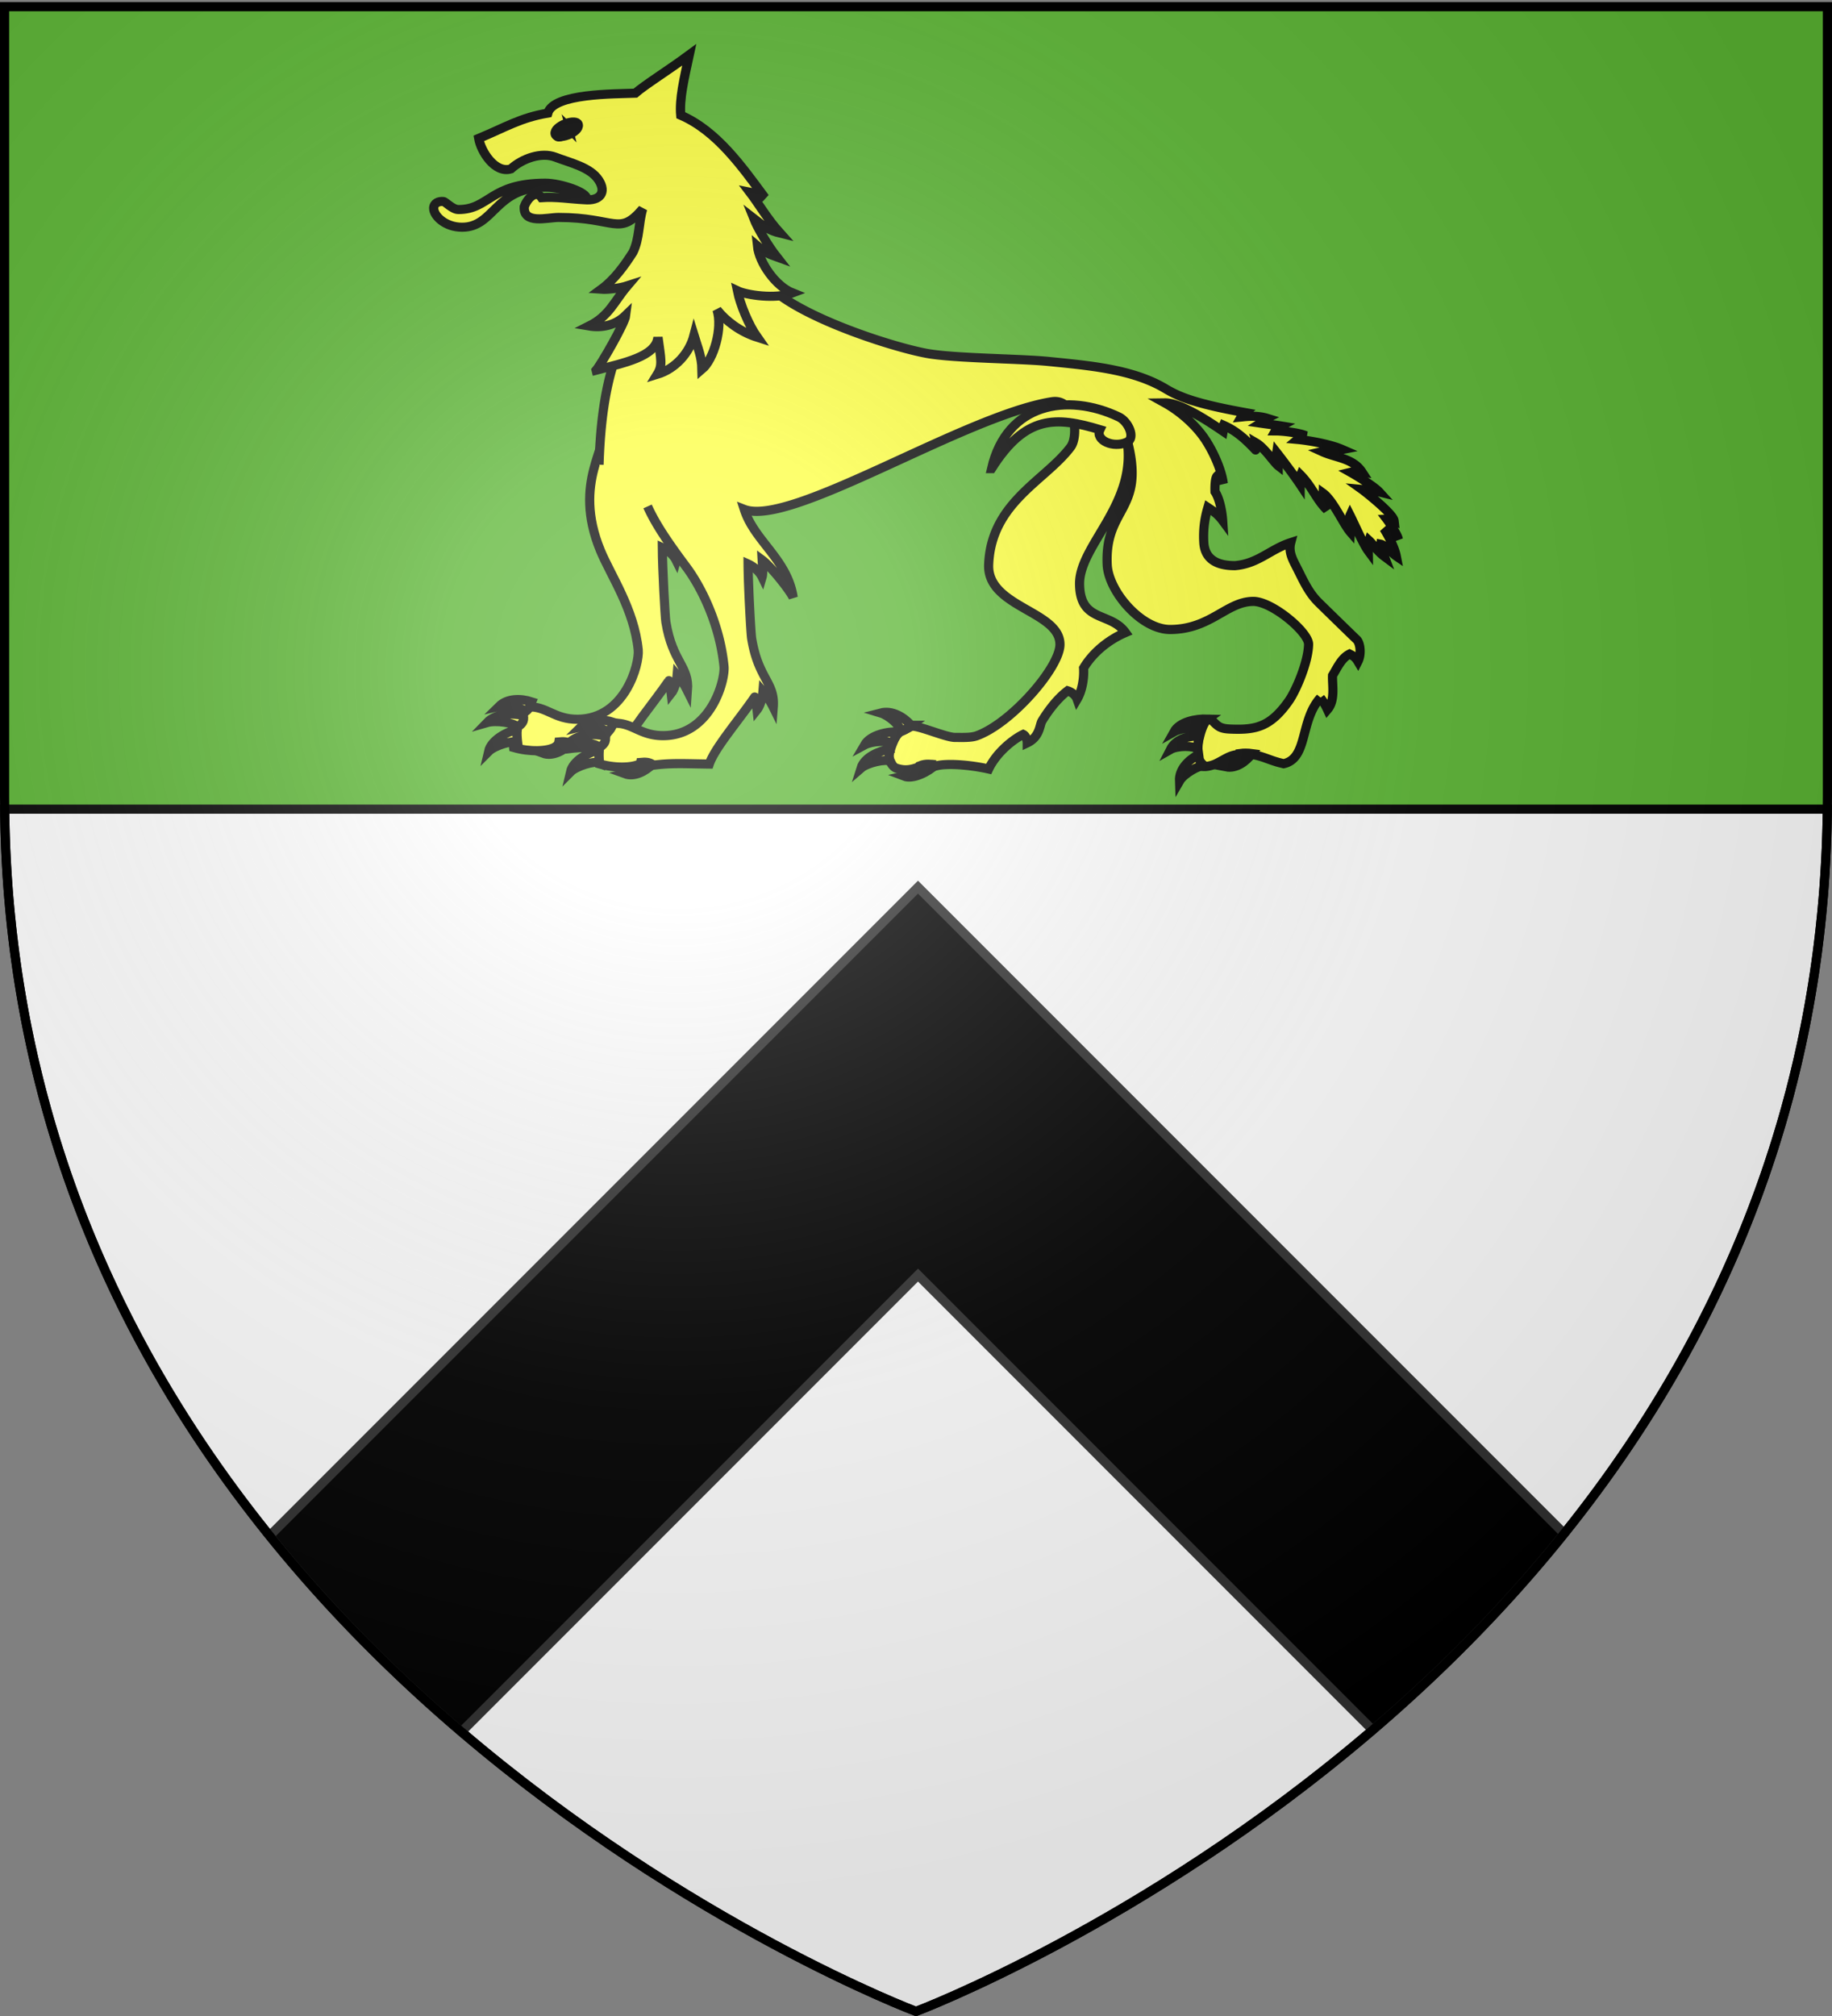 <svg xmlns="http://www.w3.org/2000/svg" xmlns:xlink="http://www.w3.org/1999/xlink" width="600" height="660" version="1.0"><rect width="100%" height="100%" fill="#808080" stroke="none"/><desc>Flag of Canton of Valais (Wallis)</desc><defs><radialGradient xlink:href="#b" id="c" cx="221.445" cy="226.331" r="300" fx="221.445" fy="226.331" gradientTransform="matrix(1.353 0 0 1.349 -77.63 -85.747)" gradientUnits="userSpaceOnUse"/><linearGradient id="b"><stop offset="0" style="stop-color:white;stop-opacity:.314"/><stop offset=".19" style="stop-color:white;stop-opacity:.251"/><stop offset=".6" style="stop-color:#6b6b6b;stop-opacity:.125"/><stop offset="1" style="stop-color:black;stop-opacity:.125"/></linearGradient></defs><g style="display:inline"><path d="M300 658.5s298.5-112.32 298.5-397.772V2.176H1.5v258.552C1.5 546.18 300 658.5 300 658.5" style="fill:#5ab532;fill-opacity:1;fill-rule:evenodd;stroke:none;stroke-width:1px;stroke-linecap:butt;stroke-linejoin:miter;stroke-opacity:1"/></g><g style="display:inline"><path d="M1.531 264.906C4.437 547.263 300 658.5 300 658.5s295.563-111.237 298.469-393.594z" style="fill:#fff;fill-opacity:1;fill-rule:nonzero;stroke:#000;stroke-width:3;stroke-linecap:round;stroke-linejoin:miter;stroke-miterlimit:4;stroke-dashoffset:12;stroke-opacity:1"/><path d="M300.656 290.438 88.313 502.78c19.759 24.485 41.281 45.824 62.812 64.188l149.531-149.532 148.907 148.938c21.513-18.412 43.01-39.785 62.718-64.312z" style="fill:#000;fill-opacity:1;fill-rule:nonzero;stroke:#313131;stroke-width:3;stroke-linecap:round;stroke-linejoin:miter;stroke-miterlimit:4;stroke-dashoffset:12;stroke-opacity:1;display:inline"/><path d="M205.665 139.714c2.736 6.104-9.945 17.77-.6 40.47 3.367 8.177 11.057 19.212 12.405 32.602.453 4.5-4.276 22.59-19.846 22.692-7.758.051-10.309-4.461-16.345-4.021-.198.578-1.307 2.147-2.077 3.208-.302.396-.492.738-.588 1.212-.173.852-1.794 2.967-1.904 3.833-.365 1.693-.248 3.29-.06 4.997 5.238 1.519 11.058 1.364 13.665-.176 1.915-.207 3.583.59 3.717.662 5.938-.832 10.438-.518 18.624-.414 1.735-5.19 9.551-14.211 14.86-21.935.04-.058.594 2.532.773 4.163 1.01-1.267 1.757-3.83 1.936-6.018 1.349 1.567 2.48 3.361 3.378 5.18.637-8.201-4.894-9.151-7.08-22.53-.267-1.637-1.118-17.314-1.167-24.36 1.972.895 3.758 2.527 4.604 4.253.38-1.297.073-4.382.007-5.563 2.89 2.14 8.959 9.77 10.16 12.27-1.894-12.512-12.688-18.446-16.017-28.836" style="fill:#fcff3c;fill-opacity:1;fill-rule:evenodd;stroke:#000;stroke-width:3;stroke-linecap:butt;stroke-linejoin:miter;stroke-miterlimit:4;stroke-dasharray:none;stroke-dashoffset:0;stroke-opacity:1;display:inline" transform="translate(-8.444)"/><path d="M220.533 165.798c2.737 6.104 7.195 12.468 12.623 19.747 5.304 7.113 11.056 19.212 12.404 32.602.453 4.5-4.275 22.59-19.846 22.692-7.758.05-10.308-4.462-16.344-4.021-.198.578-1.308 2.147-2.078 3.207-.301.396-.492.738-.588 1.212-.173.852-1.794 2.967-1.904 3.834-.365 1.692-.248 3.289-.059 4.996 5.238 1.52 11.058 1.365 13.664-.176 1.916-.207 3.583.59 3.717.662 5.939-.831 10.438-.517 18.625-.413 1.734-5.19 9.55-14.212 14.859-21.936.04-.058.594 2.533.774 4.164 1.009-1.267 1.756-3.83 1.935-6.018 1.35 1.566 2.48 3.36 3.379 5.18.636-8.202-4.895-9.151-7.08-22.53-.268-1.637-1.119-17.314-1.167-24.36 1.972.894 3.757 2.527 4.603 4.252.38-1.297.074-4.381.008-5.562 2.89 2.139 8.958 9.77 10.159 12.27-1.894-12.512-12.687-18.447-16.016-28.836 15.248 5.925 72.039-30.695 100.73-35.237 7.734-1.224 8.852 11.232 6.162 14.81-8.296 11.038-26.039 18.127-26.85 38.49-.56 14.03 23.316 15.134 23.348 26.139.021 7.474-15.82 25.73-27.143 29.873-1.9.748-5.122.574-7.296.574-2.901 0-11.86-3.941-14.12-3.662-1.535.752-2.279 1.292-3.684 1.831-2.005 1.316-2.986 4.974-3.72 7.145-.492 1.45.854 4.266 2.407 4.776 2.852.935 4.854.515 7.515-.467 1.775-.655 3.806.142 5.619-.323 3.524-.904 10.983-.315 17.073 1.041 2.654-5.612 8.385-9.933 11.31-11.31 1.018.489 1.313 2.114 1.313 2.765 4.212-1.992 4.03-5.876 4.858-7.213 1.757-2.837 4.63-6.993 8.385-9.842 1.197.374 2.59 1.317 3.101 2.764 1.634-2.745 2.333-6.897 2.116-10.197 2.824-4.763 7.78-9.092 13.718-11.633-4.977-6.893-14.83-3.181-15.031-15.798-.207-12.977 19.51-26.575 15.395-47.969 6.682 24.149-7.218 22.285-6.348 41.506.397 8.756 11.102 21.256 20.576 21.256 13.258 0 18.544-9.192 27.29-9.192 6.185 0 18.183 10.131 18.094 14.075-.133 5.962-4.169 15.233-6.493 18.527-6.043 8.562-10.847 9.544-19.19 9.192-3.39-.144-3.988-.91-5.837-2.73-2.174-2.138-3.745 3.539-4.086 4.884l-.292 1.149c-.555 2.185-.292 5.277-.292 7.468 0 2.46 4.292 1.335 5.837.575 4.106-2.02 4.67-3.16 9.923-3.16 4.11 0 7.314 1.943 11.091 2.872l1.167.288c8.031-1.765 5.262-14.103 12.052-21.612a21.8 21.8 0 0 1 2.306 3.882c2.633-3.083 1.519-7.946 1.66-11.161 1.566-2.57 2.92-5.705 5.58-7.014 1.312.649 1.964 1.112 2.744 2.42 1.172-2.306.789-6-.425-7.164-3.2-3.068-10.555-10.256-12.534-12.203-3.227-3.176-5.009-7.274-7.005-11.203-1.323-2.604-2.868-5.21-2.043-8.33-6.725 2.172-10.714 6.915-18.263 7.538-3.732 0-9.82-.733-10.215-7.593-.293-5.014.533-8.71 1.335-11.43 1.227.824 3.089 1.927 4.847 4.304-.226-3.379-1.119-7.407-2.512-9.479-.051-1.314-.023-4.435.67-5.116.93.608 1.61 1.345 2.026 2.427-.32-3.061-2.179-8.446-5.42-13.672s-8.69-9.938-13.715-12.72c5.486-.073 15.569 6.91 19.109 9.305.127-.718-.061-1.563.111-1.98 4.319 1.9 7.17 4.595 10.507 8.08.066.027.26-2.118.218-2.279 2.77 1.616 5.786 6.347 7.188 7.44 0-1.39-.64-3.13-.476-4.288 1.331 1.697 5.578 7.278 7.675 10.43.006-1.595-.09-2.525.154-3.104 3.748 3.794 5.26 8.205 8.613 11.396-.827-2.214-1.276-3.79-1.231-5.414 3.307 2.419 6.616 10.073 8.912 12.717.124-1.883-.51-4.642-.113-5.514 1.337 2.632 4.226 9.33 5.978 11.703-.02-1.515-.035-2.578.24-3.443 1.222 1.113 2.572 3.387 4.995 5.194-.75-1.964-1.26-3.13-1.144-3.968 1.157.226 4.188 3.284 5.063 3.877-.584-2.993-2.798-7.033-4.045-9.015 1.649 1.342 4.285 2.777 4.704 3.44-.182-1.346-3.062-5.591-3.744-6.486.458-.015 1.895.277 2.372.495-.263-2.287-9.483-9.522-10.47-10.227 1.408.133 3.634.304 5.598.787-1.506-1.654-6.903-5.043-9.364-6.423 1.252-.304 2.679-.293 3.715-.127-2.956-4.528-8.572-4.622-13.028-6.652 3.004-.692 5.598-.492 6.579-.685-4.342-1.886-11.566-3.023-14.601-3.3.562-.459 1.7-1.148 2.708-1.194-2.313-.996-7.565-1.6-10.035-1.6.385-.685.723-.926 1.96-1.599-1.431-.234-4.672-.632-6.758-.94.686-.43.92-1.035 2.038-1.599-3.578-1.098-7.679-.48-8.436-.406.188-.335.67-.87 1.338-1.436-16.831-3.022-21.993-5.368-26.094-7.819-10.79-6.45-24.975-7.578-38.374-8.94-8.917-.906-30.56-1-39.547-2.585-11.86-2.09-46.851-13.362-54.14-24.702-15.6-2.863-29.314-.054-41.55 1.938 1.337 16.497-10.64 16.868-11.929 59.158" style="fill:#fcff3c;fill-opacity:1;fill-rule:evenodd;stroke:#000;stroke-width:3;stroke-linecap:butt;stroke-linejoin:miter;stroke-miterlimit:4;stroke-dasharray:none;stroke-dashoffset:0;stroke-opacity:1" transform="translate(-8.444)"/><path d="M333.196 153.405c11.171-17.668 21.149-17.045 35.488-12.742-1.64 3.468 4.39 6.168 8.87 4.085 2.889-1.343.43-6.766-2.648-8.233-16.896-8.051-36.778-4.565-41.71 16.89z" style="fill:#fcff3c;fill-opacity:1;fill-rule:evenodd;stroke:#000;stroke-width:3;stroke-linecap:butt;stroke-linejoin:miter;stroke-miterlimit:4;stroke-dasharray:none;stroke-opacity:1" transform="translate(-8.444)"/><g style="fill:#fcff3c;fill-opacity:1;stroke:#000;stroke-width:2.451;stroke-miterlimit:4;stroke-dasharray:none;stroke-opacity:1"><path d="M501.895 651.452c-.458 1.09-.693 2.086-1.711 2.698-.741-1.198-4.778-1.986-6.944-1.468 2.218-2.227 5.8-2.17 8.655-1.23zM499.677 655.122c.356 1.66-.447 2.41-1.527 3.104-.94-1.13-5.73-1.858-8.102-1.161 2.271-2.401 6.35-2.64 9.63-1.943zM498.065 658.895c-.112.932-.022 2.454.097 3.493-1.265-.62-6.136.857-7.693 2.45.691-3.067 4.679-5.218 7.596-5.943zM512.242 662.794c-.93-.614-1.912-.657-3.103-.54-.198 1.29-2.349 2.626-4.245 3.08 2.498.936 5.38-.602 7.348-2.54z" style="fill:#fcff3c;fill-opacity:1;fill-rule:evenodd;stroke:#000;stroke-width:2.451;stroke-linecap:butt;stroke-linejoin:miter;stroke-miterlimit:4;stroke-dasharray:none;stroke-opacity:1" transform="matrix(1.234 0 0 1.214 -418.398 -554.394)"/></g><g style="fill:#fcff3c;fill-opacity:1;stroke:#000;stroke-width:2.451;stroke-miterlimit:4;stroke-dasharray:none;stroke-opacity:1"><path d="M580.877 652.257c-.946.708-1.654 1.447-2.842 1.46-.032-1.408-3.114-4.132-5.244-4.783 3.04-.797 6.1 1.067 8.086 3.323zM577.652 654.029c-.952 1.074-1.311 2.062-1.806 3.187-1.031-.96-5.39-.72-7.342.352 1.551-2.734 6.146-3.691 9.148-3.54zM575.331 658.672c-.346 1.475-.42 2.302.036 3.288-1.216-.71-6.119.388-7.789 1.86.915-3.006 4.79-4.64 7.753-5.148zM587.455 662.883c-1.303-.097-2.699-.364-4.217.265-.22 1.287-2.393 2.408-4.296 2.83 2.482.978 6.513-1.19 8.513-3.095z" style="fill:#fcff3c;fill-opacity:1;fill-rule:evenodd;stroke:#000;stroke-width:2.451;stroke-linecap:butt;stroke-linejoin:miter;stroke-miterlimit:4;stroke-dasharray:none;stroke-opacity:1" transform="matrix(1.234 0 0 1.214 -418.398 -554.394)"/></g><g style="fill:#fcff3c;fill-opacity:1;stroke:#000;stroke-width:2.451;stroke-miterlimit:4;stroke-dasharray:none;stroke-opacity:1"><path d="M659.521 650.56c-1.283.923-1.459 2.426-1.72 2.945-1.048-.941-5.227-.582-7.16.524 1.503-2.761 5.876-3.568 8.88-3.47zM657.378 655.198c-.08.532-.57 2.353-.413 3.495-1.07-.974-5.403-.997-7.271.087 1.382-2.769 4.713-3.739 7.684-3.582zM657.005 660.25c.345 1.529.692 2.133 1.723 2.94-1.382-.273-5.528 2.162-6.623 4.101-.121-3.14 2.268-5.589 4.9-7.04zM671.371 659.878c-1.084-.154-2.32-.145-3.15-.026.016 1.305-1.95 2.87-3.747 3.627 2.618.515 5.272-1.368 6.897-3.601z" style="fill:#fcff3c;fill-opacity:1;fill-rule:evenodd;stroke:#000;stroke-width:2.451;stroke-linecap:butt;stroke-linejoin:miter;stroke-miterlimit:4;stroke-dasharray:none;stroke-opacity:1" transform="matrix(1.234 0 0 1.214 -418.398 -554.394)"/></g><g style="fill:#fcff3c;fill-opacity:1;stroke:#000;stroke-width:2.451;stroke-miterlimit:4;stroke-dasharray:none;stroke-opacity:1"><g style="fill:#fcff3c;fill-opacity:1;stroke:#000;stroke-width:1.881;stroke-miterlimit:4;stroke-dasharray:none;stroke-opacity:1"><path d="M494.726 510.354c.478-1.784-6.895-4.29-10.923-4.29-14.747 0-14.834 7.13-23.102 7.109-1.553-.004-3.396-2.112-3.961-2.167-1.31-.129-2.575.45-2.575 1.832 0 2.068 3.057 5.107 7.525 5.107 8.639 0 8.641-10.785 22.146-10.785 5.427 0 8.359 2.516 10.89 3.194z" style="fill:#fcff3c;fill-opacity:1;fill-rule:evenodd;stroke:#000;stroke-width:2.451;stroke-linecap:butt;stroke-linejoin:miter;stroke-miterlimit:4;stroke-dasharray:none;stroke-opacity:1" transform="matrix(1.234 0 0 1.214 -418.398 -554.394)"/><g style="fill:#fcff3c;fill-opacity:1;stroke:#000;stroke-width:1.881;stroke-miterlimit:4;stroke-dasharray:none;stroke-opacity:1"><path d="M497.28 556.502c1.269-1.482 7.615-12.615 7.867-14.826-2.857 2.837-6.487 3.465-9.75 2.903 5.43-2.764 6.59-6.554 10.184-10.845-2.04.675-5.275 1.066-6.951.941 3.469-2.58 6.106-6.293 8.403-9.946 1.798-3.671 1.452-7.875 2.591-11.729-6.282 7.488-7.148 2.304-22.316 2.304-2.977 0-9.4 1.93-9.11-2.874.918-2.6 3.234-4.5 4.596-2.466 3.801-.28 7.527.373 11.317.561 4.298.412 5.931-1.982 3.869-5.253-2.218-3.517-7.518-4.666-11.518-6.226-3.706-1.445-8.732.336-11.81 3.169-4.234 1.302-7.956-4.714-8.542-8.219 7.154-3.023 11.09-5.587 18.338-6.826 1.49-5.369 17.689-5.144 23.228-5.374 2.583-2.285 8.82-6.223 14.317-10.354-1.453 6.818-2.633 11.903-2.264 16.292 9.638 4.257 16.282 13.914 22.341 22.243-1.062-.605-2.994-1.34-4.035-1.536 2.484 3.313 4.614 7.19 8.084 11.106-2.864-.711-4.143-1.671-6.994-3.935.969 2.498 3.737 7.301 6.096 10.347-1.937-.708-3.081-1.164-5.126-2.94.445 4.468 4.798 10.84 9.334 12.657-4.462 1.764-12.257.57-14.656-.598.726 3.664 2.98 9.24 5.292 12.559-4.59-1.483-8.422-4.475-10.71-7.444 1.578 4.908-.872 13.405-3.994 16.08-.066-3.477-1.048-5.624-2.111-9.16-1.236 4.83-4.975 9.017-9.75 10.5 1.463-2.42 1.005-3.775.186-9.99-.56 5.28-9.197 6.918-16.406 8.88z" style="fill:#fcff3c;fill-opacity:1;fill-rule:evenodd;stroke:#000;stroke-width:2.451;stroke-linecap:butt;stroke-linejoin:miter;stroke-miterlimit:4;stroke-dasharray:none;stroke-opacity:1" transform="matrix(1.234 0 0 1.214 -418.398 -554.394)"/><g style="fill:#fcff3c;fill-opacity:1;stroke:#000;stroke-width:1.881;stroke-miterlimit:4;stroke-dasharray:none;stroke-opacity:1"><path d="M472.563 481.362c0 .587-1.232 1.063-2.75 1.063-1.52 0-2.75-.476-2.75-1.063s1.23-1.062 2.75-1.062c1.518 0 2.75.475 2.75 1.062z" style="opacity:1;color:#000;fill:#fcff3c;fill-opacity:1;fill-rule:nonzero;stroke:#000;stroke-width:1.881;stroke-linecap:butt;stroke-linejoin:miter;marker:none;marker-start:none;marker-mid:none;marker-end:none;stroke-miterlimit:4;stroke-dasharray:none;stroke-dashoffset:0;stroke-opacity:1;visibility:visible;display:inline;overflow:visible" transform="scale(1.492 1.705)rotate(-18.355 -1115.768 1322.073)"/><path d="M472.563 481.362c0 .587-1.232 1.063-2.75 1.063-1.52 0-2.75-.476-2.75-1.063s1.23-1.062 2.75-1.062c1.518 0 2.75.475 2.75 1.062z" style="opacity:1;color:#000;fill:#fcff3c;fill-opacity:1;fill-rule:nonzero;stroke:#000;stroke-width:3.06;stroke-linecap:butt;stroke-linejoin:miter;marker:none;marker-start:none;marker-mid:none;marker-end:none;stroke-miterlimit:4;stroke-dasharray:none;stroke-dashoffset:0;stroke-opacity:1;visibility:visible;display:inline;overflow:visible" transform="matrix(.789 -.364 .262 1.097 -312.587 -314.022)"/></g></g></g></g><g style="fill:#fcff3c;fill-opacity:1;stroke:#000;stroke-width:2.451;stroke-miterlimit:4;stroke-dasharray:none;stroke-opacity:1;display:inline"><path d="M501.895 651.452c-.458 1.09-.693 2.086-1.711 2.698-.741-1.198-4.778-1.986-6.944-1.468 2.218-2.227 5.8-2.17 8.655-1.23zM499.677 655.122c.356 1.66-.447 2.41-1.527 3.104-.94-1.13-5.73-1.858-8.102-1.161 2.271-2.401 6.35-2.64 9.63-1.943zM498.065 658.895c-.112.932-.022 2.454.097 3.493-1.265-.62-6.136.857-7.693 2.45.691-3.067 4.679-5.218 7.596-5.943zM512.242 662.794c-.93-.614-1.912-.657-3.103-.54-.198 1.29-2.349 2.626-4.245 3.08 2.498.936 5.38-.602 7.348-2.54z" style="fill:#fcff3c;fill-opacity:1;fill-rule:evenodd;stroke:#000;stroke-width:2.451;stroke-linecap:butt;stroke-linejoin:miter;stroke-miterlimit:4;stroke-dasharray:none;stroke-opacity:1" transform="matrix(1.234 0 0 1.214 -445.223 -561.106)"/></g></g><g style="display:inline"><path d="M300 658.5s298.5-112.32 298.5-397.772V2.176H1.5v258.552C1.5 546.18 300 658.5 300 658.5" style="opacity:1;fill:url(#c);fill-opacity:1;fill-rule:evenodd;stroke:none;stroke-width:1px;stroke-linecap:butt;stroke-linejoin:miter;stroke-opacity:1"/></g><g style="display:inline"><path d="M300 658.5S1.5 546.18 1.5 260.728V2.176h597v258.552C598.5 546.18 300 658.5 300 658.5z" style="opacity:1;fill:none;fill-opacity:1;fill-rule:evenodd;stroke:#000;stroke-width:3;stroke-linecap:butt;stroke-linejoin:miter;stroke-miterlimit:4;stroke-dasharray:none;stroke-opacity:1"/></g></svg>